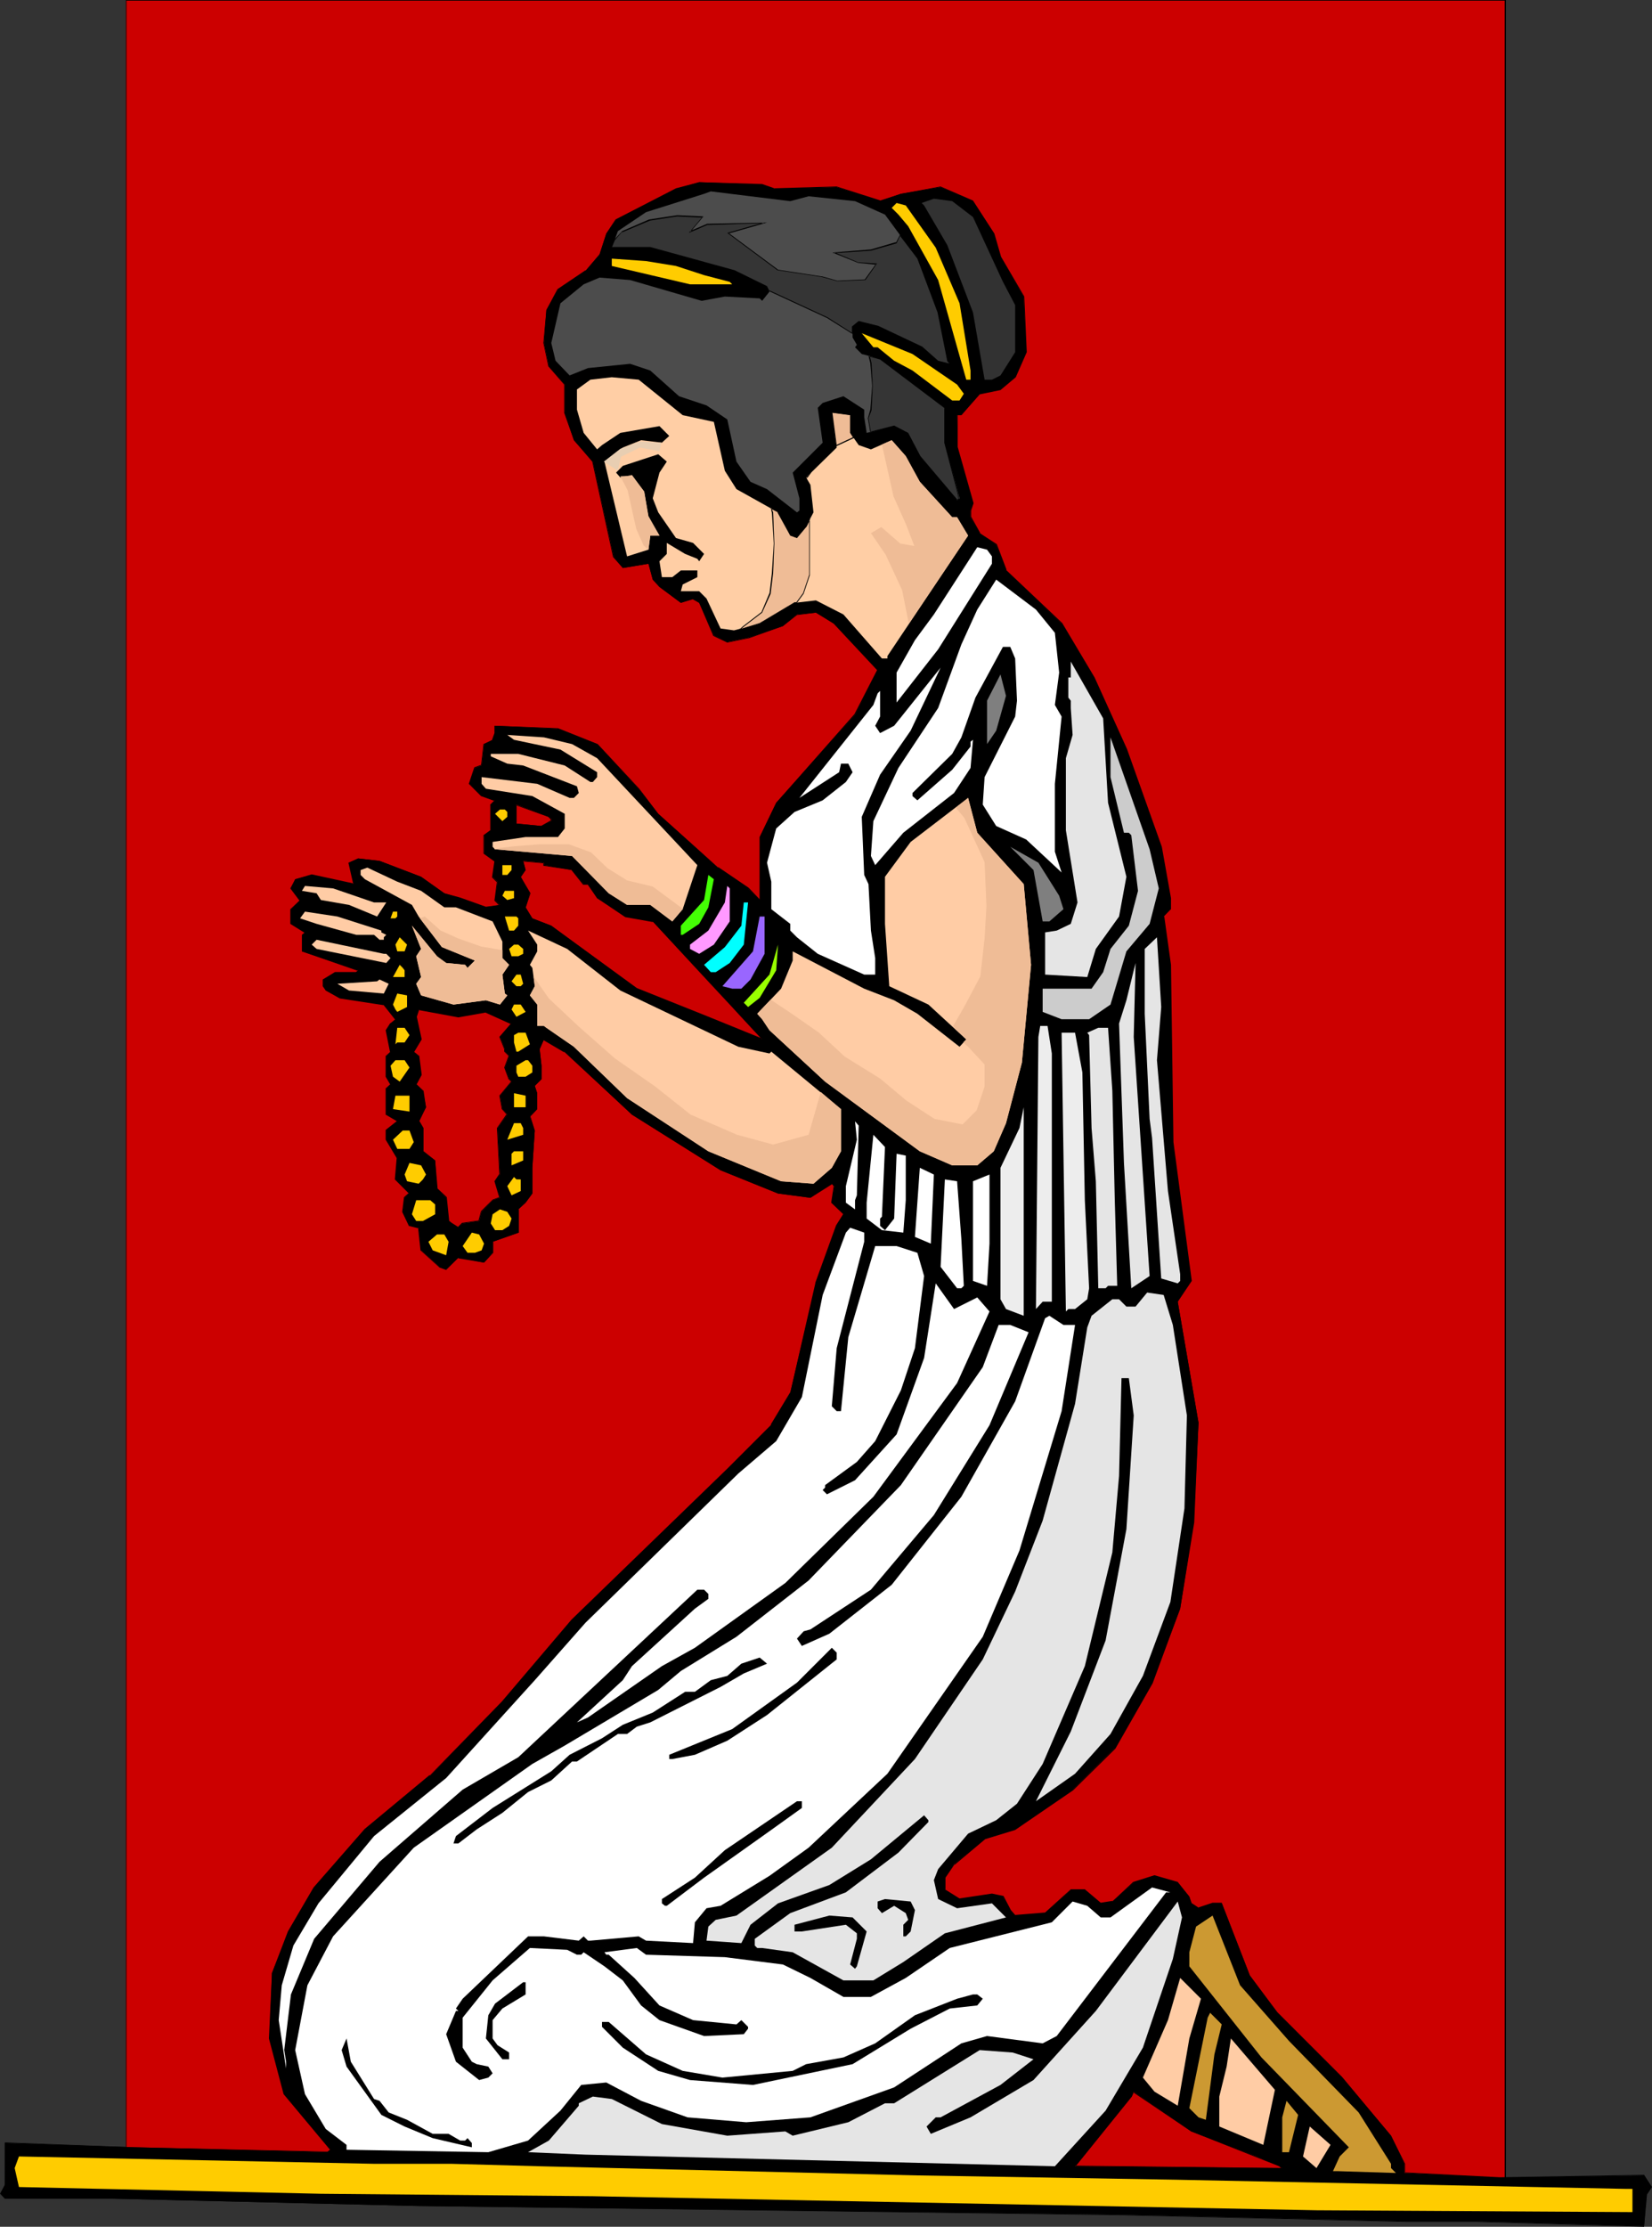 <?xml version="1.0" encoding="UTF-8" standalone="no"?>
<svg
   version="1.0"
   width="115.558mm"
   height="155.711mm"
   id="svg105"
   sodipodi:docname="Worshipper 07.wmf"
   xmlns:inkscape="http://www.inkscape.org/namespaces/inkscape"
   xmlns:sodipodi="http://sodipodi.sourceforge.net/DTD/sodipodi-0.dtd"
   xmlns="http://www.w3.org/2000/svg"
   xmlns:svg="http://www.w3.org/2000/svg">
  <rect width="100%" height="100%" fill="#333333" stroke="none"/>
  <sodipodi:namedview
     id="namedview105"
     pagecolor="#ffffff"
     bordercolor="#000000"
     borderopacity="0.25"
     inkscape:showpageshadow="2"
     inkscape:pageopacity="0.0"
     inkscape:pagecheckerboard="0"
     inkscape:deskcolor="#d1d1d1"
     inkscape:document-units="mm" />
  <defs
     id="defs1">
    <pattern
       id="WMFhbasepattern"
       patternUnits="userSpaceOnUse"
       width="6"
       height="6"
       x="0"
       y="0" />
  </defs>
  <path
     style="fill:#cc0000;fill-opacity:1;fill-rule:evenodd;stroke:none"
     d="M 33.286,0.162 H 397.976 V 578.658 H 33.286 Z"
     id="path1" />
  <path
     style="fill:#000000;fill-opacity:1;fill-rule:evenodd;stroke:none"
     d="M 33.447,0.162 H 33.286 397.976 397.814 V 578.658 l 0.162,-0.162 H 33.286 l 0.162,0.162 V 0.162 L 33.286,0 V 578.819 H 398.138 V 0 H 33.286 Z"
     id="path2" />
  <path
     style="fill:#000000;fill-opacity:1;fill-rule:evenodd;stroke:none"
     d="m 145.747,216.371 -0.646,-0.485 -8.564,-3.232 v 5.009 l 6.625,0.646 2.585,-1.293 z m 58.816,-166.439 16.643,-0.485 11.472,3.717 5.494,-1.939 10.503,-1.778 8.564,3.717 5.494,8.564 1.777,6.14 6.14,10.503 0.646,14.705 -2.908,6.625 -3.878,3.232 -5.494,1.131 -4.847,5.656 h -1.131 v 8.564 l 4.201,14.705 -0.646,1.939 v 1.778 l 2.424,4.201 4.363,3.07 2.585,6.787 14.704,14.058 8.564,14.22 8.564,19.068 9.21,25.693 2.424,13.574 v 2.909 l -1.777,1.939 1.777,12.766 0.646,46.861 4.847,36.681 -3.555,5.494 5.494,31.995 -1.293,26.339 -3.555,22.784 -7.433,19.553 -9.856,17.29 -11.149,10.988 -15.189,10.503 -8.079,2.424 -8.079,6.787 -2.424,3.555 v 3.232 l 3.878,2.424 8.564,-1.293 2.908,0.646 1.939,3.555 1.293,1.454 7.918,-0.646 6.786,-6.14 h 3.716 l 4.201,3.555 3.07,-0.485 5.655,-5.009 5.494,-1.778 6.14,1.778 3.07,3.717 0.485,1.778 1.939,1.293 3.716,-1.293 h 2.424 l 7.433,19.068 7.271,9.857 17.128,17.129 12.927,15.351 3.555,7.433 v 2.424 l 25.207,1.293 38.133,-0.646 1.939,3.07 -1.293,1.778 -0.646,8.564 -44.273,-1.293 h -18.42 l -76.105,-1.778 -185.173,-2.262 -80.952,-1.939 H 1.293 l -1.131,-1.293 1.131,-2.262 v -11.15 l 34.417,1.131 50.898,1.293 0.808,-0.646 -12.28,-14.705 -3.878,-14.705 0.646,-17.29 4.363,-10.988 6.786,-11.635 13.411,-15.351 17.289,-14.22 19.067,-19.553 18.42,-21.653 41.042,-39.751 11.634,-11.635 5.009,-8.564 6.786,-28.925 5.494,-15.19 1.777,-3.07 -3.07,-3.07 0.646,-4.363 -0.646,-0.646 -5.655,3.717 -8.564,-1.131 -15.189,-6.14 -23.429,-14.705 -17.774,-16.644 -5.494,-3.232 -1.131,2.585 0.485,4.363 v 3.555 l -1.777,1.778 0.646,1.939 v 4.201 l -1.939,1.939 1.293,3.717 -0.646,9.857 v 6.787 l -1.777,2.424 -1.939,1.778 v 6.14 l -6.786,2.424 v 2.909 l -2.262,2.585 -6.786,-1.293 -3.232,3.07 -1.777,-0.646 -4.847,-4.363 -0.646,-5.979 -2.424,-0.485 -1.777,-3.717 0.485,-3.717 1.293,-1.131 -3.716,-3.717 0.485,-5.656 -2.908,-4.848 v -2.424 l 2.908,-2.424 -2.908,-1.778 v -6.948 l 1.131,-1.131 -1.131,-1.939 v -5.494 l 1.131,-1.131 -1.131,-5.656 1.131,-1.778 1.293,-1.131 -3.07,-3.878 -11.634,-1.778 -3.716,-1.939 -0.646,-1.131 v -1.778 l 3.07,-1.939 h 5.655 l 0.485,-0.485 -14.866,-5.009 v -4.363 l 0.808,-0.646 -3.716,-2.262 v -3.878 l 2.424,-2.424 -2.424,-3.07 1.131,-2.424 4.363,-1.131 11.149,2.424 -1.293,-5.656 2.424,-1.131 5.655,0.646 10.988,4.201 6.14,4.363 4.201,1.293 6.786,2.424 3.716,-0.646 -1.293,-1.293 0.646,-4.848 -1.293,-1.293 0.646,-4.201 -2.908,-1.939 v -4.848 l 1.777,-1.293 v -6.787 l 1.131,-1.131 -3.555,-1.131 -3.232,-3.232 1.454,-4.201 1.777,-0.646 0.646,-5.656 2.262,-1.131 0.646,-1.778 v -1.939 l 16.643,0.808 10.341,4.04 10.988,11.796 5.171,6.625 15.835,14.22 7.918,5.494 3.07,3.07 v -16.644 l 4.363,-9.049 20.844,-23.269 5.979,-11.796 -11.472,-12.281 -4.847,-2.909 -5.009,0.485 -3.716,3.07 -9.21,3.07 -5.494,1.131 -3.555,-1.778 -3.878,-8.564 -1.616,-1.131 -3.232,1.131 -5.655,-4.201 -1.777,-1.939 -1.131,-4.201 -6.786,1.131 -2.424,-3.07 -5.494,-25.047 -5.009,-5.656 -2.424,-7.272 v -7.433 l -4.201,-4.848 -1.293,-6.14 0.646,-8.726 3.07,-5.494 7.271,-4.848 3.716,-4.363 1.777,-5.494 2.585,-3.717 15.835,-8.08 6.14,-1.778 16.643,0.646 z m 127.65,520 -17.289,-6.625 -15.189,-10.503 -0.646,1.293 -14.866,18.421 54.776,0.485 -0.646,-0.485 z M 128.458,267.433 l -7.271,1.293 -10.503,-1.939 -0.646,1.939 1.293,5.979 -1.939,3.232 1.293,1.131 0.646,5.009 -1.293,2.424 1.777,1.778 0.808,4.363 -1.939,3.717 1.131,1.778 v 6.14 l 3.232,2.424 0.485,7.433 2.424,2.424 0.646,6.14 0.808,0.646 1.777,1.131 1.131,-1.131 4.363,-0.646 0.646,-2.424 2.908,-3.07 1.939,-0.646 -1.293,-4.363 1.293,-1.778 -0.646,-12.281 2.585,-3.555 -1.293,-1.454 -0.646,-3.555 3.07,-3.717 -0.646,-0.646 -1.131,-3.07 1.131,-3.07 -1.131,-1.131 v -0.646 l -1.293,-3.232 3.07,-3.555 z m 15.35,-38.782 v -0.646 l -5.494,-0.485 0.646,2.424 -1.293,1.778 2.424,4.363 -1.131,3.717 1.777,2.909 5.009,1.939 22.621,16.644 18.42,7.433 14.704,5.979 -8.564,-9.211 -20.359,-21.976 -7.11,-1.293 -7.594,-4.848 -2.424,-3.717 h -1.131 l -3.07,-3.717 z"
     id="path3" />
  <path
     style="fill:#000000;fill-opacity:1;fill-rule:evenodd;stroke:none"
     d="m 145.747,216.371 -0.646,-0.646 -8.725,-3.07 v 5.171 l 6.786,0.646 2.585,-1.454 v -0.646 h -0.162 v 0.646 -0.162 l -2.585,1.454 h 0.162 l -6.625,-0.646 v 0 -5.009 l -0.162,0.162 8.564,3.07 v 0 l 0.646,0.646 v -0.162 z"
     id="path4" />
  <path
     style="fill:#000000;fill-opacity:1;fill-rule:evenodd;stroke:none"
     d="m 204.563,50.093 16.643,-0.646 v 0 l 11.472,3.878 5.655,-1.939 h -0.162 l 10.503,-1.939 v 0 l 8.564,3.878 h -0.162 l 5.494,8.564 1.777,5.979 6.302,10.503 v 0 l 0.485,14.705 v 0 l -2.908,6.625 0.162,-0.162 -3.878,3.232 v 0 l -5.494,1.131 -5.009,5.656 h 0.162 -1.131 l -0.162,8.726 4.201,14.705 v -0.162 l -0.485,2.101 v 1.778 l 2.424,4.363 4.363,2.909 v 0 l 2.424,6.787 14.866,14.058 h -0.162 l 8.564,14.382 8.564,18.906 9.21,25.855 v -0.162 l 2.424,13.574 v 2.909 h 0.162 l -1.939,1.939 1.777,12.766 0.646,46.861 4.847,36.681 v -0.162 l -3.555,5.656 5.494,31.995 -1.293,26.339 -3.555,22.784 v -0.162 l -7.433,19.714 -9.856,17.29 h 0.162 l -11.149,10.988 v -0.162 l -15.189,10.503 -8.079,2.424 -8.079,6.948 -2.585,3.393 v 3.393 l 4.04,2.585 8.564,-1.293 2.908,0.646 v -0.162 l 1.777,3.717 1.454,1.454 7.918,-0.646 6.786,-6.302 v 0.162 h 3.716 v 0 l 4.201,3.555 3.07,-0.485 5.655,-5.171 v 0.162 l 5.494,-1.778 h -0.162 l 6.14,1.778 v -0.162 l 3.07,3.717 0.485,1.778 2.101,1.454 3.716,-1.293 v 0 h 2.424 l -0.162,-0.162 7.433,19.068 7.271,9.857 v 0 l 17.128,17.129 v 0 l 12.927,15.513 3.716,7.272 v 0 2.424 l 25.207,1.454 38.133,-0.808 h -0.162 l 1.939,3.232 v -0.162 l -1.293,1.778 -0.646,8.564 h 0.162 l -44.273,-1.293 h -18.42 l -76.105,-1.778 -185.173,-2.424 -80.952,-1.939 H 1.293 1.454 l -1.293,-1.131 v 0.162 L 1.454,577.527 V 566.377 H 1.293 l 34.417,1.293 51.06,1.131 0.808,-0.646 -12.28,-14.866 -3.878,-14.705 v 0.162 l 0.646,-17.29 v 0 l 4.363,-10.988 6.786,-11.635 13.411,-15.351 -0.162,0.162 17.289,-14.22 v -0.162 l 19.067,-19.391 v 0 l 18.42,-21.653 v 0 l 41.203,-39.913 11.634,-11.635 5.009,-8.564 6.786,-28.925 v 0 l 5.494,-15.19 1.777,-3.07 -3.232,-3.232 0.162,0.162 0.485,-4.525 -0.646,-0.646 -5.655,3.717 v 0 l -8.564,-1.131 h 0.162 l -15.189,-6.14 -23.429,-14.705 v 0 l -17.936,-16.644 -5.655,-3.232 -1.131,2.747 0.485,4.363 v 3.555 0 l -1.777,1.778 0.646,1.939 v 0 4.201 0 l -1.777,1.939 1.131,3.717 v 0 l -0.646,9.857 v 6.787 -0.162 l -1.777,2.424 v 0 l -1.939,1.778 v 6.302 -0.162 l -6.786,2.424 v 3.07 h 0.162 l -2.424,2.424 h 0.162 l -6.948,-1.293 -3.07,3.232 v -0.162 l -1.777,-0.646 v 0.162 l -4.847,-4.363 h 0.162 l -0.808,-6.14 -2.424,-0.485 h 0.162 l -1.939,-3.717 v 0.162 l 0.646,-3.717 h -0.162 l 1.454,-1.131 -3.878,-3.878 0.162,0.162 0.485,-5.656 -2.908,-5.009 v 0.162 -2.424 l -0.162,0.162 3.07,-2.585 -3.07,-1.939 0.162,0.162 v -6.948 h -0.162 l 1.293,-1.131 -1.131,-1.939 v 0 -5.494 h -0.162 l 1.293,-1.131 -1.131,-5.656 v 0 l 1.131,-1.778 h -0.162 l 1.454,-1.131 -3.232,-4.04 -11.634,-1.778 v 0 l -3.716,-1.939 0.162,0.162 -0.646,-1.131 v 0 -1.778 l -0.162,0.162 3.07,-1.939 v 0 h 5.655 l 0.646,-0.646 -14.866,-5.171 v 0.162 -4.363 0.162 l 0.808,-0.808 -3.878,-2.424 0.162,0.162 v -3.878 h -0.162 l 2.585,-2.424 -2.424,-3.07 v 0 l 1.131,-2.262 v 0 l 4.201,-1.131 v 0 l 11.311,2.424 -1.293,-5.817 -0.162,0.162 2.424,-1.131 v 0 l 5.655,0.646 h -0.162 l 10.988,4.201 6.14,4.363 4.363,1.293 6.786,2.424 3.878,-0.646 -1.454,-1.454 h 0.162 l 0.485,-4.848 -1.293,-1.293 h 0.162 l 0.646,-4.201 -3.07,-2.101 v 0.162 h -0.162 l 2.908,2.101 v -0.162 l -0.646,4.363 1.293,1.293 v -0.162 l -0.646,5.009 1.293,1.293 0.162,-0.162 -3.716,0.485 v 0 l -6.786,-2.424 -4.201,-1.131 -6.14,-4.363 -10.988,-4.201 -5.655,-0.646 -2.585,1.131 1.293,5.656 0.162,-0.162 -11.149,-2.424 -4.363,1.293 -1.293,2.424 2.424,3.232 0.162,-0.162 -2.585,2.424 v 3.878 l 3.878,2.424 v -0.162 l -0.808,0.646 v 4.363 l 14.866,5.171 v -0.162 l -0.646,0.485 h 0.162 -5.655 l -3.232,1.939 v 1.778 l 0.808,1.131 3.716,2.101 11.634,1.778 -0.162,-0.162 3.07,3.878 h 0.162 l -1.454,1.131 -1.131,1.778 1.131,5.656 h 0.162 l -1.293,1.131 v 5.494 l 1.131,1.939 h 0.162 l -1.293,1.131 v 6.948 l 3.07,1.778 v -0.162 l -3.07,2.424 v 2.585 l 2.908,4.848 v 0 l -0.485,5.656 3.716,3.717 v -0.162 l -1.293,1.131 -0.485,3.878 1.777,3.717 2.585,0.646 -0.162,-0.162 0.646,5.979 5.009,4.525 1.777,0.646 3.232,-3.232 v 0.162 l 6.786,1.131 2.424,-2.585 v -2.909 h -0.162 l 6.948,-2.424 v -6.14 h -0.162 l 1.939,-1.778 1.777,-2.424 v -6.787 l 0.646,-9.857 -1.131,-3.717 v 0 l 1.777,-1.939 v -4.201 l -0.646,-1.939 v 0 l 1.777,-1.778 v -3.555 l -0.485,-4.363 v 0 l 1.131,-2.585 -0.162,0.162 5.494,3.232 v -0.162 l 17.936,16.644 23.429,14.705 15.189,6.14 8.564,1.131 5.655,-3.555 v -0.162 l 0.485,0.646 v 0 l -0.646,4.363 3.232,3.07 v -0.162 l -1.939,3.07 -5.494,15.19 v 0.162 l -6.625,28.925 v -0.162 l -5.171,8.564 h 0.162 l -11.634,11.635 -41.203,39.913 v 0 l -18.42,21.653 v 0 l -19.067,19.553 v -0.162 l -17.128,14.22 -0.162,0.162 -13.411,15.351 -6.786,11.635 -4.201,10.988 -0.808,17.29 3.878,14.705 12.28,14.705 0.162,-0.162 -0.808,0.646 v 0 L 35.71,567.508 1.293,566.215 v 11.311 -0.162 L 0,579.789 1.293,581.082 H 29.731 l 80.952,1.939 185.173,2.424 76.105,1.778 h 18.42 l 44.273,1.293 0.808,-8.726 v 0.162 l 1.293,-1.939 -2.101,-3.232 -38.133,0.646 -25.207,-1.293 0.162,0.162 v -2.424 l -3.716,-7.433 -12.927,-15.513 v 0 l -17.128,-17.129 v 0 l -7.271,-9.695 -7.433,-19.229 h -2.424 l -3.878,1.293 h 0.162 l -1.939,-1.293 0.162,0.162 -0.646,-1.778 -3.07,-3.878 -6.14,-1.778 -5.655,1.778 -5.494,5.171 v -0.162 l -3.07,0.485 v 0 l -4.201,-3.555 h -3.716 l -6.786,6.14 v 0 l -7.918,0.646 v 0 l -1.131,-1.293 v 0 l -1.939,-3.717 -3.07,-0.646 -8.564,1.293 v 0 l -3.878,-2.424 0.162,0.162 v -3.232 0 l 2.424,-3.555 v 0.162 l 8.079,-6.787 7.918,-2.424 15.35,-10.503 11.149,-10.988 9.856,-17.29 7.271,-19.714 3.716,-22.784 1.131,-26.339 -5.494,-31.995 v 0 l 3.716,-5.494 -4.847,-36.681 -0.646,-46.861 -1.777,-12.766 h -0.162 l 1.939,-1.939 v -2.909 l -2.424,-13.574 v 0 l -9.21,-25.855 -8.564,-18.906 -8.564,-14.382 -14.866,-14.058 h 0.162 l -2.585,-6.787 -4.524,-2.909 h 0.162 l -2.424,-4.363 v 0.162 -1.778 0 l 0.646,-1.939 -4.201,-14.866 v 0.162 -8.564 h -0.162 1.131 l 5.009,-5.656 -0.162,0.162 5.494,-1.131 4.04,-3.393 2.908,-6.625 -0.646,-14.705 -6.14,-10.503 -1.777,-6.14 -5.655,-8.726 -8.564,-3.717 -10.503,1.939 v 0 l -5.494,1.778 h 0.162 l -11.634,-3.717 -16.643,0.485 h 0.162 z"
     id="path5" />
  <path
     style="fill:#000000;fill-opacity:1;fill-rule:evenodd;stroke:none"
     d="m 127.973,225.581 v -4.848 0.162 l 1.777,-1.293 v -6.948 0.162 l 1.293,-1.293 -3.716,-1.293 v 0 l -3.232,-3.07 0.162,0.162 1.293,-4.363 v 0 l 1.777,-0.646 0.646,-5.656 v 0.162 l 2.262,-1.131 0.808,-1.939 v -1.939 l -0.162,0.162 16.643,0.646 h -0.162 l 10.503,4.201 v 0 l 10.988,11.635 v 0 l 5.009,6.787 15.997,14.058 v 0.162 l 7.918,5.494 v -0.162 l 3.232,3.393 v -16.967 0.162 l 4.363,-9.049 v 0 l 20.682,-23.431 6.14,-11.796 -11.634,-12.443 -4.847,-2.909 -5.009,0.646 -3.716,2.909 -9.21,3.232 v 0 l -5.494,1.131 h 0.162 l -3.716,-1.778 v 0 l -3.716,-8.726 -1.777,-1.131 -3.232,1.131 h 0.162 l -5.655,-4.201 v 0 l -1.777,-1.939 v 0 l -1.131,-4.201 -6.948,1.131 h 0.162 l -2.585,-2.909 v 0 l -5.494,-25.208 -4.847,-5.494 -2.585,-7.433 v 0.162 -7.433 l -4.201,-5.009 v 0.162 l -1.293,-6.14 0.808,-8.726 v 0.162 l 2.908,-5.656 v 0.162 l 7.433,-4.848 3.716,-4.363 1.777,-5.494 2.424,-3.878 v 0.162 l 15.997,-8.08 6.14,-1.778 h -0.162 l 16.643,0.646 v 0 l 3.07,1.131 0.162,-0.323 -3.232,-1.131 -16.643,-0.485 -6.14,1.616 -15.997,8.241 -2.424,3.717 -1.777,5.494 -3.716,4.363 v -0.162 l -7.433,5.009 -2.908,5.494 -0.808,8.726 1.293,6.14 4.201,4.848 v 0 7.433 l 2.585,7.272 4.847,5.656 v 0 l 5.494,25.208 2.585,2.909 6.786,-1.131 v 0 l 1.131,4.201 1.777,1.939 v 0 l 5.655,4.201 3.232,-0.97 h -0.162 l 1.777,0.97 v 0 l 3.716,8.726 3.716,1.778 5.494,-1.131 h 0.162 l 9.049,-3.232 3.716,-2.909 v 0 l 5.009,-0.646 v 0 l 4.686,2.909 v 0 l 11.634,12.443 -0.162,-0.162 -5.979,11.635 v 0 l -20.682,23.431 -4.363,9.049 v 16.644 h 0.162 l -3.07,-3.232 -8.079,-5.494 v 0.162 l -15.835,-14.22 v 0 l -5.009,-6.625 v 0 l -10.988,-11.796 -10.503,-4.201 -16.805,-0.646 v 1.939 0 l -0.646,1.778 h 0.162 l -2.424,1.131 -0.646,5.656 v -0.162 l -1.777,0.646 -1.454,4.363 3.232,3.232 3.555,1.293 v -0.162 l -1.131,1.131 v 6.787 0 l -1.777,1.293 v 4.848 z"
     id="path6" />
  <path
     style="fill:#000000;fill-opacity:1;fill-rule:evenodd;stroke:none"
     d="m 332.212,569.932 -17.289,-6.787 -15.189,-10.342 -0.808,1.131 -15.027,18.583 55.261,0.646 -0.808,-0.808 -6.14,-2.424 -0.162,0.162 6.14,2.424 v 0 l 0.646,0.646 0.162,-0.162 -54.776,-0.646 0.162,0.162 14.866,-18.421 0.485,-1.131 h -0.162 l 15.35,10.342 17.128,6.787 z"
     id="path7" />
  <path
     style="fill:#000000;fill-opacity:1;fill-rule:evenodd;stroke:none"
     d="m 128.458,267.272 -7.271,1.293 -10.503,-1.939 -0.808,2.101 1.293,5.979 v -0.162 l -1.939,3.393 1.454,1.131 h -0.162 l 0.646,5.009 v -0.162 l -1.293,2.585 1.939,1.778 h -0.162 l 0.808,4.363 v -0.162 l -1.939,3.878 1.131,1.778 v 0 6.14 l 3.232,2.585 v -0.162 l 0.485,7.433 2.585,2.424 h -0.162 l 0.646,6.14 0.808,0.646 1.939,1.293 1.131,-1.293 v 0 l 4.363,-0.646 0.646,-2.424 v 0 l 2.908,-3.07 v 0 l 1.939,-0.646 -1.131,-4.363 v 0 l 1.131,-1.778 -0.646,-12.281 v 0 l 2.585,-3.555 -1.293,-1.454 v 0 l -0.646,-3.555 v 0 l 3.07,-3.717 -0.646,-0.646 v 0 l -1.131,-3.232 v 0.162 l 1.131,-3.07 -1.131,-1.131 v 0 -0.646 l -1.293,-3.232 v 0.162 l 3.232,-3.717 -6.948,-3.232 -0.162,0.323 6.786,3.07 v -0.162 l -3.07,3.555 1.293,3.232 v 0 0.646 l 1.131,1.131 v 0 l -1.131,3.07 1.131,3.07 0.646,0.646 v 0 l -3.07,3.717 0.646,3.555 1.293,1.454 v -0.162 l -2.585,3.717 0.646,12.281 v -0.162 l -1.293,1.939 1.293,4.363 v -0.162 l -1.777,0.646 -3.07,3.07 -0.646,2.424 h 0.162 l -4.524,0.646 -1.131,1.131 h 0.162 l -1.777,-1.131 -0.808,-0.646 0.162,0.162 -0.646,-6.302 -2.585,-2.424 0.162,0.162 -0.646,-7.433 -3.232,-2.585 0.162,0.162 v -6.14 l -1.131,-1.939 v 0.162 l 1.777,-3.717 -0.646,-4.363 -1.939,-1.778 h 0.162 l 1.293,-2.424 -0.646,-5.009 -1.454,-1.131 h 0.162 l 1.939,-3.232 -1.293,-5.979 v 0 l 0.646,-1.939 -0.162,0.162 10.503,1.939 7.271,-1.293 h -0.162 z"
     id="path8" />
  <path
     style="fill:#000000;fill-opacity:1;fill-rule:evenodd;stroke:none"
     d="m 143.808,228.651 v 0 -0.646 l -5.655,-0.485 0.646,2.424 v -0.162 l -1.293,1.939 2.585,4.525 v -0.162 l -1.293,3.717 1.777,3.07 5.009,1.939 22.621,16.644 18.582,7.433 15.189,6.14 -9.049,-9.534 -20.198,-22.138 -7.271,-1.293 v 0 l -7.433,-4.848 v 0 l -2.585,-3.717 h -1.131 v 0.162 l -3.07,-3.878 -7.433,-1.131 -0.162,0.162 7.594,1.131 H 151.079 l 3.07,3.878 h 1.293 l -0.162,-0.162 2.585,3.717 7.433,5.009 7.271,1.293 v -0.162 l 20.359,21.976 8.564,9.211 0.162,-0.162 -14.704,-5.979 -18.582,-7.433 -22.621,-16.482 -5.009,-1.939 v 0 l -1.777,-2.909 v 0.162 l 1.293,-3.878 -2.585,-4.363 v 0.162 l 1.293,-1.939 -0.646,-2.424 v 0.162 l 5.494,0.485 -0.162,-0.162 v 0.808 z"
     id="path9" />
  <path
     style="fill:#4c4c4c;fill-opacity:1;fill-rule:evenodd;stroke:none"
     d="m 213.773,51.871 12.28,1.293 7.918,3.555 8.564,11.635 5.494,14.22 2.424,12.766 0.646,0.808 h -0.646 l -2.424,-0.808 -4.363,-3.555 -11.634,-5.494 -5.009,-1.293 -1.616,1.293 v 2.909 l 1.131,1.939 -0.485,0.646 1.777,1.778 4.847,1.293 17.128,12.927 v 9.211 l 3.878,14.705 -0.646,0.646 -9.856,-11.796 -3.07,-6.14 -3.716,-1.778 -7.271,1.778 -0.646,-4.201 v -1.939 l -5.494,-3.555 -5.494,1.778 -1.293,1.293 1.293,9.211 -7.918,7.918 1.777,6.787 v 3.232 l -0.646,0.485 -7.918,-6.14 -4.363,-1.939 -3.716,-5.333 -2.424,-11.15 -5.494,-3.717 -7.271,-2.424 -7.594,-6.787 -5.332,-1.778 -11.149,1.131 -4.847,1.939 -3.716,-3.878 -1.131,-4.686 2.424,-10.503 6.14,-5.009 4.201,-1.778 8.079,0.646 18.905,5.494 6.14,-1.131 9.21,0.485 0.646,0.646 1.939,-2.424 -0.646,-1.293 -8.725,-4.201 -22.137,-6.14 H 161.743 l 1.616,-4.363 7.433,-5.009 15.35,-4.848 1.777,-0.646 21.006,2.585 z"
     id="path10" />
  <path
     style="fill:#323232;fill-opacity:1;fill-rule:evenodd;stroke:none"
     d="m 257.238,57.365 7.918,17.129 3.232,6.14 v 12.443 l -3.878,6.14 -2.262,1.131 h -1.939 l -3.07,-17.775 -6.786,-17.775 -6.14,-10.503 -0.646,-0.646 3.232,-1.131 4.847,0.646 z"
     id="path11" />
  <path
     style="fill:#ffcc00;fill-opacity:1;fill-rule:evenodd;stroke:none"
     d="m 247.382,65.444 6.302,14.705 2.908,17.775 v 2.424 h -1.131 l -7.433,-26.339 -7.918,-14.22 -2.585,-3.07 -1.777,-1.778 1.293,-1.293 2.424,0.646 z"
     id="path12" />
  <path
     style="fill:#ffcc00;fill-opacity:1;fill-rule:evenodd;stroke:none"
     d="m 178.709,70.292 7.433,2.424 6.786,1.778 0.646,0.646 H 182.426 L 161.743,70.292 v -1.939 l 9.049,0.646 z"
     id="path13" />
  <path
     style="fill:#ffcc00;fill-opacity:1;fill-rule:evenodd;stroke:none"
     d="m 253.037,101.641 1.777,2.424 -1.131,1.778 h -1.939 l -10.503,-7.918 -4.847,-2.585 -4.363,-3.555 h -1.131 l -3.07,-3.717 13.411,5.494 z"
     id="path14" />
  <path
     style="fill:#ffcea5;fill-opacity:1;fill-rule:evenodd;stroke:none"
     d="m 180.487,109.72 8.241,1.778 2.908,12.927 3.07,4.848 10.988,6.14 3.232,6.14 1.777,0.646 2.424,-3.07 1.939,-3.717 -0.808,-7.272 -1.131,-1.939 8.079,-7.918 -1.293,-9.211 4.847,0.646 v 4.686 l 2.262,3.232 3.232,1.131 5.494,-2.424 3.716,4.201 3.716,6.787 8.564,9.372 h 1.293 l 2.908,4.848 -21.329,31.833 v 0.646 h -1.454 l -10.18,-11.635 -7.271,-3.717 -5.655,0.646 -9.21,5.494 -6.786,1.778 -3.555,-0.485 -3.716,-7.918 -1.939,-1.939 h -4.847 l 0.485,-1.778 3.878,-1.939 v -1.778 h -4.363 l -2.262,1.778 h -2.747 l -0.646,-4.201 1.939,-1.939 v -2.909 l 4.847,2.909 3.232,1.293 0.485,0.646 1.293,-1.939 -2.908,-2.909 -4.524,-1.293 -4.686,-6.787 -1.454,-3.717 1.777,-6.787 1.939,-2.909 -2.262,-1.939 -9.372,3.07 -1.777,1.778 1.131,1.293 3.07,-0.646 3.232,4.363 1.131,6.787 2.908,4.848 h -2.424 l -0.485,3.717 -5.655,1.778 -5.979,-25.047 4.847,-3.717 4.847,-1.939 5.494,0.646 1.939,-1.778 -2.585,-2.585 -10.341,1.778 -4.847,3.232 -1.293,1.131 -3.555,-4.363 -1.777,-6.14 v -5.333 l 3.555,-2.585 5.655,-0.646 7.11,0.646 z"
     id="path15" />
  <path
     style="fill:#ffffff;fill-opacity:1;fill-rule:evenodd;stroke:none"
     d="m 262.247,147.048 v 1.939 l -14.219,22.623 -10.988,14.058 v -7.918 l 4.847,-8.564 5.009,-6.787 11.472,-17.775 2.585,0.646 z"
     id="path16" />
  <path
     style="fill:#ffffff;fill-opacity:1;fill-rule:evenodd;stroke:none"
     d="m 278.89,167.247 1.131,10.503 -1.131,8.564 1.777,3.07 -1.777,17.775 v 17.937 l 1.777,5.494 -9.372,-8.726 -7.918,-3.555 -3.555,-5.656 0.485,-7.272 8.079,-15.998 0.485,-4.201 -0.485,-11.15 -1.293,-3.07 h -1.939 l -7.271,13.412 -3.716,10.503 -2.424,4.363 -10.503,10.342 v 0.808 l 1.293,1.131 9.21,-8.08 4.847,-6.14 v -1.293 l 0.646,-0.485 -0.646,7.433 -4.363,6.625 -13.411,10.503 -7.433,8.564 -1.131,-2.424 0.646,-9.211 6.625,-14.058 10.503,-15.836 6.14,-16.805 4.201,-9.211 5.009,-7.918 10.503,7.918 z"
     id="path17" />
  <path
     style="fill:#e5e5e5;fill-opacity:1;fill-rule:evenodd;stroke:none"
     d="m 292.948,212.169 4.847,19.553 -1.939,10.503 -6.14,8.564 -2.262,7.433 -11.149,-0.646 v -11.15 l 3.07,-0.485 3.716,-1.778 1.777,-5.656 -3.07,-19.068 v -19.068 l 1.777,-6.14 -0.485,-7.11 v -1.939 l -0.646,-0.808 v -5.333 h 0.646 v -4.201 l 8.564,15.028 z"
     id="path18" />
  <path
     style="fill:#ffffff;fill-opacity:1;fill-rule:evenodd;stroke:none"
     d="m 232.678,204.736 -4.847,11.15 0.646,15.351 1.131,2.424 0.646,12.281 1.131,7.272 v 4.363 h -2.908 l -12.28,-5.494 -5.494,-4.363 -1.777,-1.778 v -1.778 l -5.009,-3.878 v -7.272 l -1.131,-5.009 2.424,-9.049 4.847,-4.363 7.433,-3.07 6.14,-4.848 1.777,-2.585 -1.131,-2.262 h -1.939 l -0.485,2.262 -10.503,6.787 19.551,-24.562 1.131,-3.07 0.646,-0.646 v 6.787 l -1.293,2.424 1.293,1.939 3.716,-1.939 12.28,-15.351 -7.918,16.644 z"
     id="path19" />
  <path
     style="fill:#7f7f7f;fill-opacity:1;fill-rule:evenodd;stroke:none"
     d="m 263.378,193.101 -2.424,3.555 v -11.473 l 3.555,-6.948 1.454,5.656 z"
     id="path20" />
  <path
     style="fill:#ffcca5;fill-opacity:1;fill-rule:evenodd;stroke:none"
     d="m 151.241,196.656 6.625,3.717 26.499,28.278 -3.878,11.635 -2.747,3.232 -5.817,-4.363 h -6.14 l -4.847,-3.07 -9.695,-9.857 -20.359,-1.778 -0.646,-0.646 v -1.293 l 8.725,-1.293 h 8.564 l 1.777,-2.262 v -3.878 l -8.564,-4.686 -12.28,-1.939 -1.131,-1.293 v -1.778 l 14.704,1.778 8.564,3.717 h 1.131 l 1.293,-1.293 -0.485,-1.778 -14.219,-5.494 -4.201,-0.485 -4.363,-1.939 v -0.646 h 7.271 l 12.28,3.07 6.786,4.363 h 0.646 l 1.131,-1.293 v -1.293 l -9.695,-5.979 -12.28,-2.585 -1.777,-1.293 9.695,0.646 z"
     id="path21" />
  <path
     style="fill:#cccccc;fill-opacity:1;fill-rule:evenodd;stroke:none"
     d="m 306.359,234.792 -2.424,9.372 -6.14,7.272 -4.201,14.058 -5.655,3.878 h -7.271 l -5.009,-1.939 v -6.14 h 12.927 l 3.07,-4.363 1.939,-6.14 4.847,-6.14 2.424,-9.211 -1.777,-14.705 -0.646,-0.646 h -1.293 l -3.555,-14.705 v -10.503 l 10.341,29.571 z"
     id="path22" />
  <path
     style="fill:#ffcca5;fill-opacity:1;fill-rule:evenodd;stroke:none"
     d="m 270.65,233.661 1.939,21.33 -2.424,25.855 -4.201,15.998 -3.232,7.433 -4.363,3.717 h -6.625 l -8.564,-3.717 -25.045,-18.421 -14.704,-13.574 -1.939,-2.909 -1.293,-1.454 6.302,-6.625 3.07,-7.433 v -2.424 l 18.905,9.857 7.918,3.07 6.14,3.555 9.695,7.595 1.454,1.131 1.777,-1.939 -10.018,-9.211 -10.341,-4.848 -1.131,-16.482 v -12.443 l 6.786,-9.211 15.189,-11.635 2.424,9.211 z"
     id="path23" />
  <path
     style="fill:#ffcc00;fill-opacity:1;fill-rule:evenodd;stroke:none"
     d="m 134.113,214.593 v 1.293 l -1.293,1.131 -1.939,-1.939 1.293,-1.131 h 1.293 z"
     id="path24" />
  <path
     style="fill:#7f7f7f;fill-opacity:1;fill-rule:evenodd;stroke:none"
     d="m 280.021,236.731 1.131,3.555 -3.716,3.232 h -1.777 l -2.424,-13.574 -6.14,-6.14 7.433,4.201 z"
     id="path25" />
  <path
     style="fill:#ffcc00;fill-opacity:1;fill-rule:evenodd;stroke:none"
     d="m 135.244,229.944 -1.131,1.293 h -1.293 v -2.585 h 2.424 z"
     id="path26" />
  <path
     style="fill:#ffcca5;fill-opacity:1;fill-rule:evenodd;stroke:none"
     d="m 111.33,235.438 6.14,4.363 h 3.07 l 9.695,3.717 2.585,5.333 v 4.363 l 1.777,1.778 -1.777,2.585 0.646,5.009 0.646,0.485 -1.939,2.424 -3.716,-1.131 -8.564,1.131 -8.564,-2.424 -1.293,-3.07 1.293,-1.778 -1.293,-5.494 1.293,-1.939 -2.424,-6.14 6.625,8.08 2.424,1.778 5.009,0.485 0.646,0.808 1.939,-1.939 -8.725,-3.555 -6.14,-8.08 -1.777,-3.07 -12.442,-6.787 -1.131,-1.131 v -1.293 l 1.777,-0.646 7.918,3.717 z"
     id="path27" />
  <path
     style="fill:#44ff05;fill-opacity:1;fill-rule:evenodd;stroke:none"
     d="m 187.273,239.801 -2.424,4.363 -4.363,2.909 h -0.485 v -2.424 l 6.14,-6.787 1.131,-6.625 1.454,1.131 z"
     id="path28" />
  <path
     style="fill:#ffcca5;fill-opacity:1;fill-rule:evenodd;stroke:none"
     d="m 98.888,238.508 h 3.232 l -2.424,3.717 -7.433,-3.07 -7.433,-1.293 -1.131,-1.778 -3.878,-0.646 0.808,-1.293 7.433,0.646 z"
     id="path29" />
  <path
     style="fill:#ff99ff;fill-opacity:1;fill-rule:evenodd;stroke:none"
     d="m 192.929,243.518 -4.201,6.14 -3.878,2.424 -2.424,-1.293 v -1.131 l 4.847,-3.717 4.363,-7.433 0.646,-4.363 0.646,0.646 z"
     id="path30" />
  <path
     style="fill:#ffcc00;fill-opacity:1;fill-rule:evenodd;stroke:none"
     d="m 135.89,237.377 -1.777,0.485 -1.293,-1.131 0.646,-1.293 h 2.424 z"
     id="path31" />
  <path
     style="fill:#00ffff;fill-opacity:1;fill-rule:evenodd;stroke:none"
     d="m 196.645,249.658 -3.716,4.848 -3.716,2.424 h -1.293 l -1.777,-1.939 5.494,-4.686 4.363,-5.656 0.646,-6.14 h 1.131 z"
     id="path32" />
  <path
     style="fill:#ffcca5;fill-opacity:1;fill-rule:evenodd;stroke:none"
     d="m 100.827,245.942 v 0.485 l 1.293,0.646 -0.646,0.646 v 0.646 h -1.131 l -1.454,-1.293 h -4.686 l -10.503,-2.909 -4.363,-1.454 1.293,-1.778 8.564,1.293 z"
     id="path33" />
  <path
     style="fill:#ffcc00;fill-opacity:1;fill-rule:evenodd;stroke:none"
     d="m 105.028,242.225 -0.485,0.485 h -1.293 l 0.646,-1.778 h 1.131 z"
     id="path34" />
  <path
     style="fill:#ffcc00;fill-opacity:1;fill-rule:evenodd;stroke:none"
     d="m 137.021,242.71 v 1.939 l -1.131,1.293 h -1.293 l -1.131,-3.717 h 3.07 z"
     id="path35" />
  <path
     style="fill:#9966ff;fill-opacity:1;fill-rule:evenodd;stroke:none"
     d="m 202.139,252.082 -3.716,6.787 -2.424,2.424 h -2.424 l -2.585,-0.646 8.079,-9.211 1.777,-9.211 h 1.293 z"
     id="path36" />
  <path
     style="fill:#ffcca5;fill-opacity:1;fill-rule:evenodd;stroke:none"
     d="m 164.006,261.778 31.185,14.866 8.241,1.778 0.485,-0.485 18.42,15.19 v 11.15 l -2.424,4.363 -4.847,4.201 -8.564,-0.646 -19.228,-7.918 -21.49,-14.058 -14.058,-13.574 -7.271,-5.009 -0.646,-0.485 h -1.777 v -5.656 l -1.939,-2.424 1.293,-2.424 -0.646,-4.848 -0.646,-0.808 1.939,-3.555 v -1.778 l -2.424,-3.717 10.341,4.848 z"
     id="path37" />
  <path
     style="fill:#ffcc00;fill-opacity:1;fill-rule:evenodd;stroke:none"
     d="m 106.967,251.436 h -1.939 l -0.485,-1.778 1.131,-1.939 1.939,1.939 z"
     id="path38" />
  <path
     style="fill:#e5e5e5;fill-opacity:1;fill-rule:evenodd;stroke:none"
     d="m 305.874,280.199 2.908,34.581 3.232,21.976 v 1.778 l -0.646,0.646 -4.363,-1.293 -2.424,-37.166 -0.646,-5.009 -1.293,-27.794 v -17.129 l 3.232,-3.07 1.131,18.421 z"
     id="path39" />
  <path
     style="fill:#ffcca5;fill-opacity:1;fill-rule:evenodd;stroke:none"
     d="m 102.12,252.082 1.131,1.131 -1.131,1.293 -18.42,-3.717 -1.293,-1.131 1.293,-1.293 17.774,3.717 z"
     id="path40" />
  <path
     style="fill:#ffcc00;fill-opacity:1;fill-rule:evenodd;stroke:none"
     d="m 138.314,250.789 v 1.293 l -1.293,0.646 h -1.777 l -0.646,-1.939 1.293,-1.131 h 1.131 z"
     id="path41" />
  <path
     style="fill:#99ff00;fill-opacity:1;fill-rule:evenodd;stroke:none"
     d="m 200.846,263.717 -3.07,2.424 -1.131,-1.131 6.786,-7.433 2.262,-7.918 -0.485,6.787 z"
     id="path42" />
  <path
     style="fill:#e5e5e5;fill-opacity:1;fill-rule:evenodd;stroke:none"
     d="m 303.935,337.241 -4.847,3.232 -1.939,-33.126 -1.293,-36.843 1.939,-6.14 2.424,-9.857 -0.485,19.553 z"
     id="path43" />
  <path
     style="fill:#ffcc00;fill-opacity:1;fill-rule:evenodd;stroke:none"
     d="m 106.967,256.445 v 1.778 h -3.07 l 1.777,-3.232 0.808,0.808 z"
     id="path44" />
  <path
     style="fill:#ffcc00;fill-opacity:1;fill-rule:evenodd;stroke:none"
     d="m 138.314,260 -0.646,0.646 h -1.131 l -1.293,-1.293 1.293,-1.778 h 1.131 z"
     id="path45" />
  <path
     style="fill:#ffcca5;fill-opacity:1;fill-rule:evenodd;stroke:none"
     d="m 101.473,262.586 -9.21,-0.808 -3.07,-1.778 10.503,-0.646 0.646,-0.485 2.424,1.131 z"
     id="path46" />
  <path
     style="fill:#ffcc00;fill-opacity:1;fill-rule:evenodd;stroke:none"
     d="m 107.613,266.141 -2.585,1.293 -0.485,-0.646 -0.646,-1.293 1.131,-2.909 2.585,0.485 z"
     id="path47" />
  <path
     style="fill:#ffcc00;fill-opacity:1;fill-rule:evenodd;stroke:none"
     d="m 138.96,267.433 -2.424,1.293 -1.293,-1.939 0.646,-1.293 h 1.777 z"
     id="path48" />
  <path
     style="fill:#ededed;fill-opacity:1;fill-rule:evenodd;stroke:none"
     d="m 278.082,278.421 v 65.606 h -2.424 l -1.777,1.939 0.646,-71.908 0.485,-2.909 h 1.939 z"
     id="path49" />
  <path
     style="fill:#ffcc00;fill-opacity:1;fill-rule:evenodd;stroke:none"
     d="m 108.26,273.574 -1.293,1.939 h -1.939 l -0.485,0.485 0.485,-4.363 h 1.939 z"
     id="path50" />
  <path
     style="fill:#e5e5e5;fill-opacity:1;fill-rule:evenodd;stroke:none"
     d="m 294.079,288.279 0.646,28.925 0.646,22.623 h -2.424 l -0.646,0.646 h -1.939 l -0.646,-28.278 -1.131,-14.058 -0.646,-24.562 -0.485,-0.646 2.908,-1.293 h 2.585 z"
     id="path51" />
  <path
     style="fill:#ffcc00;fill-opacity:1;fill-rule:evenodd;stroke:none"
     d="m 140.091,275.998 -3.07,1.939 h -0.485 l -0.646,-2.424 v -1.939 l 1.131,-0.646 h 1.939 z"
     id="path52" />
  <path
     style="fill:#ededed;fill-opacity:1;fill-rule:evenodd;stroke:none"
     d="m 286.161,283.431 0.646,33.773 1.131,23.269 -0.485,2.909 -3.232,2.585 h -1.777 l -0.646,0.646 -1.131,-73.686 h 3.555 z"
     id="path53" />
  <path
     style="fill:#ffcc00;fill-opacity:1;fill-rule:evenodd;stroke:none"
     d="m 108.26,282.138 -2.585,3.717 -1.777,-1.293 -0.646,-2.909 1.293,-1.454 h 2.424 z"
     id="path54" />
  <path
     style="fill:#ffcc00;fill-opacity:1;fill-rule:evenodd;stroke:none"
     d="m 140.738,281.653 v 1.778 l -1.777,1.131 h -1.939 l -0.485,-1.131 v -1.778 l 2.424,-1.454 h 0.646 z"
     id="path55" />
  <path
     style="fill:#ffcc00;fill-opacity:1;fill-rule:evenodd;stroke:none"
     d="m 138.96,292.642 h -3.07 v -3.717 l 3.07,0.646 z"
     id="path56" />
  <path
     style="fill:#ffcc00;fill-opacity:1;fill-rule:evenodd;stroke:none"
     d="m 108.26,293.773 -4.363,-0.646 0.646,-3.555 h 3.716 z"
     id="path57" />
  <path
     style="fill:#ededed;fill-opacity:1;fill-rule:evenodd;stroke:none"
     d="m 270.65,347.744 -4.686,-1.778 -1.454,-2.585 v -34.742 l 5.009,-10.503 1.131,-5.494 z"
     id="path58" />
  <path
     style="fill:#ffffff;fill-opacity:1;fill-rule:evenodd;stroke:none"
     d="m 226.538,315.911 -0.485,1.293 v 2.424 l -2.424,-1.778 v -4.363 l 2.908,-12.281 -0.485,-4.848 0.969,1.131 z"
     id="path59" />
  <path
     style="fill:#ffcc00;fill-opacity:1;fill-rule:evenodd;stroke:none"
     d="m 138.314,298.136 v 1.778 l -4.201,1.293 1.777,-4.363 h 1.777 z"
     id="path60" />
  <path
     style="fill:#ffcc00;fill-opacity:1;fill-rule:evenodd;stroke:none"
     d="m 109.391,301.852 -1.131,1.778 h -3.232 l -1.131,-2.424 2.585,-2.424 h 1.777 z"
     id="path61" />
  <path
     style="fill:#ffffff;fill-opacity:1;fill-rule:evenodd;stroke:none"
     d="m 233.163,321.566 -0.485,0.485 v 1.939 l 1.293,1.131 2.424,-3.07 0.646,-17.129 2.424,0.485 v 11.796 l -0.646,8.564 -5.655,-0.646 -4.04,-3.07 v -4.201 l 1.777,-17.937 3.07,3.232 z"
     id="path62" />
  <path
     style="fill:#ffcc00;fill-opacity:1;fill-rule:evenodd;stroke:none"
     d="m 138.314,306.7 -3.07,1.293 v -3.07 l 0.646,-0.646 h 2.424 z"
     id="path63" />
  <path
     style="fill:#ffcc00;fill-opacity:1;fill-rule:evenodd;stroke:none"
     d="m 112.623,310.417 -0.808,1.293 -1.131,1.131 -3.07,-0.646 -0.646,-1.778 1.293,-3.07 3.07,0.646 z"
     id="path64" />
  <path
     style="fill:#ffffff;fill-opacity:1;fill-rule:evenodd;stroke:none"
     d="m 246.089,328.676 -4.201,-1.778 1.293,-18.26 3.716,1.778 z"
     id="path65" />
  <path
     style="fill:#ffffff;fill-opacity:1;fill-rule:evenodd;stroke:none"
     d="m 260.955,339.826 -3.716,-1.293 v -26.339 l 4.363,-1.778 v 18.26 z"
     id="path66" />
  <path
     style="fill:#ffcc00;fill-opacity:1;fill-rule:evenodd;stroke:none"
     d="m 137.668,311.709 v 3.07 l -2.424,1.131 -1.131,-2.424 1.777,-2.424 0.646,0.646 z"
     id="path67" />
  <path
     style="fill:#ffffff;fill-opacity:1;fill-rule:evenodd;stroke:none"
     d="m 254.168,327.545 0.646,12.281 -0.646,0.646 h -1.131 l -4.363,-5.656 1.131,-23.108 3.232,0.485 z"
     id="path68" />
  <path
     style="fill:#ffcc00;fill-opacity:1;fill-rule:evenodd;stroke:none"
     d="m 115.046,318.334 v 2.585 l -3.232,1.778 h -1.777 l -1.131,-1.778 1.131,-3.717 h 3.716 z"
     id="path69" />
  <path
     style="fill:#ffcc00;fill-opacity:1;fill-rule:evenodd;stroke:none"
     d="m 135.244,322.051 -0.646,1.939 -1.777,1.131 h -1.939 l -1.131,-1.778 0.485,-2.424 1.939,-1.293 1.939,0.646 z"
     id="path70" />
  <path
     style="fill:#ffffff;fill-opacity:1;fill-rule:evenodd;stroke:none"
     d="m 228.477,328.192 -7.271,28.117 -1.293,15.351 1.293,1.293 h 1.131 l 1.939,-19.553 7.11,-24.077 h 5.655 l 5.494,1.778 1.777,6.14 -2.424,19.068 -3.716,11.15 -6.786,13.412 -4.847,5.494 -8.402,6.14 v 0.646 l -0.646,0.646 1.131,1.131 7.433,-3.717 10.988,-12.119 7.271,-20.199 3.07,-19.714 4.847,6.787 6.14,-3.07 3.232,3.717 -8.564,18.906 -22.137,30.056 -23.268,22.784 -23.914,17.129 -8.725,4.848 -19.551,13.574 -2.908,1.293 12.119,-11.15 2.424,-3.717 16.643,-15.19 3.555,-2.585 v -1.293 l -1.131,-1.131 h -1.777 l -47.343,44.276 -14.704,8.564 -21.975,19.068 -17.289,20.36 -6.14,14.705 -1.777,14.705 0.485,3.07 v 1.778 l -1.939,-12.766 0.808,-9.211 3.07,-10.503 6.625,-11.15 14.704,-17.775 19.067,-15.351 23.429,-25.855 13.411,-15.19 40.395,-39.428 10.018,-8.564 6.786,-11.635 5.494,-26.986 6.14,-16.482 1.131,-1.293 3.716,1.293 z"
     id="path71" />
  <path
     style="fill:#ffcc00;fill-opacity:1;fill-rule:evenodd;stroke:none"
     d="m 127.973,328.676 -0.646,1.778 -1.777,0.646 h -1.939 l -1.293,-1.778 2.424,-3.555 1.939,0.485 z"
     id="path72" />
  <path
     style="fill:#ffcc00;fill-opacity:1;fill-rule:evenodd;stroke:none"
     d="m 118.601,328.192 -0.646,3.555 -3.555,-1.293 -1.131,-2.262 2.262,-1.939 h 1.939 z"
     id="path73" />
  <path
     style="fill:#e5e5e5;fill-opacity:1;fill-rule:evenodd;stroke:none"
     d="m 310.075,350.168 3.716,23.915 -0.646,24.562 -3.716,24.723 -7.271,19.553 -8.564,15.351 -9.372,10.503 -10.341,7.272 9.21,-18.421 9.21,-24.077 5.494,-29.41 1.939,-30.056 -1.293,-9.857 h -1.939 l -0.646,25.855 -1.777,20.199 -7.271,30.056 -11.149,25.855 -6.786,10.503 -5.494,4.363 -7.433,3.555 -7.918,9.372 -1.131,2.909 1.131,5.009 5.009,2.424 9.21,-1.293 3.716,3.717 -16.158,4.201 -10.988,7.595 -7.918,4.848 h -7.918 l -13.411,-7.433 -8.079,-1.131 h -1.293 l -0.646,-0.646 v -1.778 l 9.372,-6.787 14.704,-5.494 13.896,-10.503 7.918,-8.08 v -0.485 l -1.131,-1.293 -14.058,11.635 -10.988,6.787 -13.573,4.848 -7.271,5.656 -2.424,4.848 -9.21,-0.646 0.485,-3.717 1.939,-1.778 5.494,-1.131 25.207,-17.937 21.975,-23.431 17.936,-26.339 8.564,-17.937 7.271,-18.745 8.564,-30.864 3.232,-20.199 1.131,-3.07 5.494,-4.363 h 1.777 l 1.939,1.939 h 2.424 l 3.07,-3.717 4.363,0.646 z"
     id="path74" />
  <path
     style="fill:#ffffff;fill-opacity:1;fill-rule:evenodd;stroke:none"
     d="m 284.222,350.168 -3.555,22.784 -11.149,36.843 -9.695,22.784 -25.207,36.196 -20.844,19.553 -10.341,7.433 -12.927,7.918 -3.716,0.646 -3.07,3.717 -0.485,5.494 -12.442,-0.646 -1.939,-1.131 -12.765,1.131 h -0.646 l -1.131,-1.131 -1.293,1.131 -9.21,-1.131 h -4.201 l -17.289,16.482 -1.777,2.585 0.646,0.646 h -0.646 l -2.585,6.14 2.585,7.272 6.14,4.848 2.424,-0.646 1.131,-1.131 -1.131,-1.778 -3.07,-0.646 -1.293,-0.646 -2.424,-3.717 v -7.918 l 7.918,-9.857 9.856,-8.564 9.856,0.485 2.585,1.293 h 1.131 l 0.646,-0.646 5.494,3.717 4.847,3.717 4.847,6.625 4.847,3.878 11.795,4.201 10.503,-0.485 1.131,-1.454 v -0.485 l -1.777,-1.778 -1.293,1.131 -11.472,-1.131 -8.887,-3.878 -6.625,-7.272 -6.786,-6.14 h -0.646 l -0.485,-0.646 8.564,-1.131 2.424,1.778 20.844,0.646 15.35,1.939 7.271,3.555 8.725,5.009 h 7.271 l 9.21,-5.009 11.634,-7.918 26.984,-6.787 5.494,-5.494 3.878,1.131 3.555,3.07 h 2.585 l 10.988,-7.918 4.847,1.293 h -1.131 l -28.923,37.974 -3.716,1.939 -14.704,-1.939 -6.786,1.939 -17.774,11.635 -22.137,7.918 -16.966,1.293 -15.512,-1.293 -12.28,-4.363 -9.21,-4.848 -6.625,0.646 -5.494,6.787 -8.564,7.918 -10.503,3.07 -37.487,-0.646 v -1.293 l -5.494,-4.201 -5.494,-9.211 -2.585,-11.635 3.232,-17.129 6.786,-12.927 21.329,-23.431 31.347,-22.138 8.564,-4.848 24.722,-14.705 5.979,-5.009 14.704,-9.049 19.067,-14.866 24.399,-25.208 21.652,-31.187 4.201,-11.15 h 3.07 l 4.847,1.939 -10.341,24.562 -14.704,23.754 -16.643,19.714 -15.997,10.503 -1.777,0.485 -1.777,1.939 1.293,1.939 7.271,-3.232 16.481,-12.927 18.42,-23.269 14.219,-25.208 7.918,-21.976 1.131,-0.646 3.716,2.424 z"
     id="path75" />
  <path
     style="fill:#000000;fill-opacity:1;fill-rule:evenodd;stroke:none"
     d="m 221.206,438.558 -18.42,14.705 -10.503,6.787 -8.564,3.717 -5.979,1.131 h -0.808 v -1.131 l 16.643,-6.787 17.128,-12.281 9.21,-9.211 1.293,1.293 z"
     id="path76" />
  <path
     style="fill:#000000;fill-opacity:1;fill-rule:evenodd;stroke:none"
     d="m 196.645,442.275 -6.14,3.555 -18.582,9.372 -3.555,1.131 -2.585,1.939 h -2.424 l -10.826,7.272 h -1.293 l -5.494,5.009 -6.14,3.07 -6.786,5.494 -6.786,4.363 -4.847,3.717 h -1.293 l 0.646,-1.939 9.695,-7.433 15.512,-9.695 4.847,-4.363 8.564,-4.363 5.494,-3.555 7.918,-3.232 8.564,-5.494 h 2.585 l 4.201,-3.07 4.363,-1.131 3.716,-3.232 4.847,-1.616 1.939,1.616 z"
     id="path77" />
  <path
     style="fill:#000000;fill-opacity:1;fill-rule:evenodd;stroke:none"
     d="m 211.995,477.825 -8.564,6.14 -17.289,12.281 -9.856,7.433 h -0.485 l -0.808,-0.646 v -1.131 l 8.725,-5.656 7.918,-7.272 19.067,-12.927 h 1.293 z"
     id="path78" />
  <path
     style="fill:#000000;fill-opacity:1;fill-rule:evenodd;stroke:none"
     d="m 241.888,504.811 -1.131,5.656 -1.293,1.293 h -0.646 v -3.07 l 1.293,-1.293 -0.646,-1.778 -3.07,-1.939 -3.232,1.939 -1.131,-1.293 v -1.778 l 1.939,-0.646 6.786,0.646 z"
     id="path79" />
  <path
     style="fill:#e5e5e5;fill-opacity:1;fill-rule:evenodd;stroke:none"
     d="m 310.075,517.738 -7.918,23.431 -9.856,16.644 -13.411,14.705 -124.095,-3.07 -15.189,-0.646 5.494,-3.07 7.918,-9.211 v -0.646 l 3.716,-1.778 5.009,0.646 13.25,6.625 17.289,3.07 15.35,-1.131 1.939,1.131 14.704,-3.555 9.695,-5.009 h 2.424 l 22.621,-14.058 8.725,0.646 5.494,1.778 -8.725,6.787 -15.835,8.564 h -1.293 l -2.424,2.424 1.131,1.939 10.503,-4.363 16.643,-9.857 16.481,-18.26 21.652,-28.925 1.131,4.201 z"
     id="path80" />
  <path
     style="fill:#000000;fill-opacity:1;fill-rule:evenodd;stroke:none"
     d="m 229.123,510.466 -2.585,9.211 -0.485,0.646 -1.293,-1.131 1.777,-6.787 v -1.454 l -2.908,-2.262 -11.634,1.778 h -1.939 v -1.778 l 9.21,-2.424 6.14,0.485 z"
     id="path81" />
  <path
     style="fill:#cc9932;fill-opacity:1;fill-rule:evenodd;stroke:none"
     d="m 340.776,539.391 18.42,18.906 8.564,13.574 v 1.131 l 1.293,1.293 -15.512,-0.485 h -1.131 l 1.777,-3.878 2.424,-2.424 -23.106,-23.754 -19.067,-24.077 v -3.717 l 1.777,-6.787 4.363,-2.909 7.271,18.421 z"
     id="path82" />
  <path
     style="fill:#ffcca5;fill-opacity:1;fill-rule:evenodd;stroke:none"
     d="m 314.438,538.745 -3.07,17.775 -6.14,-3.717 -3.07,-3.717 6.625,-15.19 3.232,-11.15 5.494,5.494 z"
     id="path83" />
  <path
     style="fill:#000000;fill-opacity:1;fill-rule:evenodd;stroke:none"
     d="m 138.96,527.11 -6.14,3.717 -2.585,3.07 v 4.848 l 1.293,1.778 3.07,1.939 v 1.778 h -1.777 l -4.363,-5.494 0.646,-6.14 1.777,-3.07 7.433,-5.656 h 0.646 z"
     id="path84" />
  <path
     style="fill:#000000;fill-opacity:1;fill-rule:evenodd;stroke:none"
     d="m 259.824,528.241 -1.454,1.778 -7.271,0.808 -10.341,5.333 -15.35,9.372 -26.338,5.494 -16.643,-1.293 -8.402,-2.424 -9.372,-6.14 -5.494,-5.494 v -1.293 h 1.777 l 9.856,8.564 9.695,4.363 10.503,1.778 18.582,-1.778 3.555,-1.778 9.856,-1.778 8.402,-3.717 10.503,-7.433 11.149,-4.363 4.201,-1.131 h 1.131 z"
     id="path85" />
  <path
     style="fill:#cc9932;fill-opacity:1;fill-rule:evenodd;stroke:none"
     d="m 321.063,542.946 -2.262,17.29 -1.939,-0.646 -2.424,-2.424 4.847,-23.915 0.646,-1.293 3.07,3.07 z"
     id="path86" />
  <path
     style="fill:#000000;fill-opacity:1;fill-rule:evenodd;stroke:none"
     d="m 98.888,554.742 1.454,0.485 2.424,3.07 4.847,1.939 6.786,3.717 h 4.201 l 3.07,1.778 h 1.293 l 0.646,-0.646 1.131,1.293 v 1.131 l -10.341,-2.424 -7.433,-3.07 -6.14,-3.07 -9.21,-12.766 -1.293,-4.363 1.293,-3.07 1.131,6.14 z"
     id="path87" />
  <path
     style="fill:#ffcca5;fill-opacity:1;fill-rule:evenodd;stroke:none"
     d="m 333.99,566.862 -11.634,-4.848 v -7.918 l 1.939,-7.918 1.131,-7.433 11.634,13.574 z"
     id="path88" />
  <path
     style="fill:#cc9932;fill-opacity:1;fill-rule:evenodd;stroke:none"
     d="m 340.776,568.801 h -1.777 v -9.211 l 1.131,-4.363 3.07,3.717 z"
     id="path89" />
  <path
     style="fill:#ffcca5;fill-opacity:1;fill-rule:evenodd;stroke:none"
     d="m 348.047,573.002 -3.555,-3.07 1.777,-7.918 5.494,4.848 z"
     id="path90" />
  <path
     style="fill:#ffcc00;fill-opacity:1;fill-rule:evenodd;stroke:none"
     d="m 119.409,571.871 23.268,0.646 99.858,2.424 68.188,1.131 119.086,2.424 h 1.777 v 6.14 l -83.538,-0.485 -191.313,-3.717 -71.904,-0.646 -79.821,-1.778 -1.131,-5.009 1.131,-3.07 93.879,1.939 z"
     id="path91" />
  <path
     style="fill:#efbc96;fill-opacity:1;fill-rule:evenodd;stroke:none"
     d="m 213.934,125.395 -0.646,0.97 -0.162,-0.162 z m -18.259,40.883 0.808,-0.646 4.847,-3.717 2.262,-5.009 0.646,-5.494 0.485,-7.756 -0.485,-8.241 -0.323,-1.131 1.777,1.131 3.232,6.14 1.777,0.646 2.424,-3.07 0.969,-1.616 v 7.756 6.787 l -1.777,4.848 -1.616,2.424 h -0.646 l -9.21,5.494 z m 30.054,-50.578 -4.686,1.939 -1.131,-8.564 4.847,0.646 v 4.686 z"
     id="path92" />
  <path
     style="fill:#000000;fill-opacity:1;fill-rule:evenodd;stroke:none"
     d="m 213.934,125.395 h -0.162 l -0.646,0.97 h 0.323 l -0.162,-0.323 -0.162,0.162 0.808,-0.808 0.646,-0.646 -1.616,1.454 0.323,0.323 1.293,-1.778 z"
     id="path93" />
  <path
     style="fill:#000000;fill-opacity:1;fill-rule:evenodd;stroke:none"
     d="m 195.676,166.277 v 0.162 l 0.969,-0.808 4.847,-3.717 2.262,-5.009 0.646,-5.494 0.323,-7.756 -0.323,-8.241 -0.485,-1.131 -0.162,0.162 1.939,0.97 h -0.162 l 3.393,6.14 1.777,0.646 2.585,-3.07 0.808,-1.616 h -0.162 v 14.543 -0.162 l -1.616,4.848 -1.777,2.424 h 0.162 -0.646 l -9.21,5.494 -5.171,1.616 -0.485,0.323 5.817,-1.778 9.21,-5.494 h -0.162 0.646 l 1.777,-2.424 1.616,-4.848 v -15.028 l -1.131,1.939 -2.424,3.07 h 0.162 l -1.616,-0.646 v 0 l -3.232,-6.14 -2.101,-1.131 0.323,1.454 v -0.162 l 0.485,8.241 -0.485,7.756 -0.646,5.494 v -0.162 l -2.101,5.009 v 0 l -4.847,3.717 -1.293,1.131 z"
     id="path94" />
  <path
     style="fill:#000000;fill-opacity:1;fill-rule:evenodd;stroke:none"
     d="m 225.568,115.699 v -0.162 l -4.524,2.101 h 0.162 l -1.131,-8.564 h -0.162 l 4.847,0.646 v 0 4.686 l 0.808,1.293 h 0.323 l -0.969,-1.293 v 0 -4.848 l -5.171,-0.646 1.293,9.049 4.847,-2.262 z"
     id="path95" />
  <path
     style="fill:#efbc96;fill-opacity:1;fill-rule:evenodd;stroke:none"
     d="m 240.272,164.823 -1.777,-8.888 -4.363,-9.372 -3.878,-5.656 2.747,-1.616 5.009,4.363 3.716,0.646 -2.101,-5.494 -3.393,-7.595 -3.07,-13.735 2.585,-1.131 3.716,4.201 3.716,6.787 8.564,9.372 h 1.293 l 2.908,4.848 z"
     id="path96" />
  <path
     style="fill:#e8ceb2;fill-opacity:1;fill-rule:evenodd;stroke:none"
     d="m 159.643,122.001 4.363,-3.393 5.171,-1.939 5.655,0.323 -0.485,2.262 -5.171,-0.97 -5.009,2.424 -0.808,3.717 z"
     id="path97" />
  <path
     style="fill:#efbc96;fill-opacity:1;fill-rule:evenodd;stroke:none"
     d="m 174.347,141.554 h -2.424 l -0.485,3.717 -1.293,-1.131 -1.939,-4.363 -2.262,-10.18 -1.939,-3.717 3.07,-0.162 3.232,4.201 1.131,6.464 z"
     id="path98" />
  <path
     style="fill:#efbc96;fill-opacity:1;fill-rule:evenodd;stroke:none"
     d="m 130.558,224.288 5.494,-0.646 6.463,-0.485 h 7.918 l 5.817,2.101 4.363,4.201 5.171,3.232 6.786,1.616 8.079,5.979 h -0.162 l -2.747,3.232 -5.817,-4.363 h -6.14 l -4.847,-3.07 -9.695,-9.857 -20.359,-1.778 z"
     id="path99" />
  <path
     style="fill:#efbc96;fill-opacity:1;fill-rule:evenodd;stroke:none"
     d="m 203.755,264.201 5.817,3.878 6.948,4.848 6.786,6.302 9.372,5.817 6.948,5.817 7.433,4.848 7.433,1.454 3.716,-3.717 2.101,-6.302 v -5.817 l -4.363,-4.686 -1.293,-1.131 0.808,-0.808 -3.555,-3.393 3.07,-5.333 4.201,-7.918 1.131,-10.019 0.485,-8.564 -0.485,-11.635 -5.332,-11.635 -2.262,-2.747 3.232,-2.585 2.424,9.211 12.28,13.574 1.939,21.33 -2.424,25.855 -4.201,15.998 -3.232,7.433 -4.363,3.717 h -6.625 l -8.564,-3.717 -25.045,-18.421 -14.704,-13.574 -1.939,-2.909 -1.293,-1.454 z"
     id="path100" />
  <path
     style="fill:#efbc96;fill-opacity:1;fill-rule:evenodd;stroke:none"
     d="m 111.007,242.71 1.293,-0.485 4.201,3.717 4.686,2.101 5.979,2.101 5.655,0.97 v 2.101 l 1.777,1.778 -1.777,2.585 0.646,5.009 0.646,0.485 -1.939,2.424 -3.716,-1.131 -8.564,1.131 -8.564,-2.424 -1.293,-3.07 1.293,-1.778 -1.293,-5.494 1.293,-1.939 -2.424,-6.14 6.625,8.08 2.424,1.778 5.009,0.485 0.646,0.808 1.939,-1.939 -8.725,-3.555 z"
     id="path101" />
  <path
     style="fill:#efbc96;fill-opacity:1;fill-rule:evenodd;stroke:none"
     d="m 141.061,258.061 4.04,5.817 7.918,7.433 9.533,8.403 10.664,7.433 9.372,7.433 12.28,5.332 9.533,2.585 9.372,-2.585 3.232,-11.311 5.332,4.525 v 11.15 l -2.424,4.363 -4.847,4.201 -8.564,-0.646 -19.228,-7.918 -21.49,-14.058 -14.058,-13.574 -7.271,-5.009 -0.646,-0.485 h -1.777 v -5.656 l -1.939,-2.424 1.293,-2.424 z"
     id="path102" />
  <path
     style="fill:#353535;fill-opacity:1;fill-rule:evenodd;stroke:none"
     d="m 229.769,94.046 2.908,0.808 17.128,12.927 v 9.211 l 3.555,13.574 v 1.293 l -0.323,0.485 -9.856,-11.796 -3.07,-6.14 -3.716,-1.778 -6.302,1.616 -0.646,-3.717 0.808,-2.101 0.485,-6.464 -0.485,-5.979 z m -26.499,-17.129 15.512,7.11 6.625,4.201 v -1.939 l 1.616,-1.293 5.009,1.293 11.634,5.494 4.363,3.555 2.424,0.808 h 0.646 l -0.646,-0.808 -2.424,-12.766 -5.494,-14.22 -4.524,-6.302 -1.131,2.101 -6.625,1.939 -9.695,0.808 6.302,2.424 4.847,0.485 -2.908,4.04 -7.433,0.485 -4.201,-1.131 -11.634,-1.939 -12.927,-9.695 9.372,-2.585 -15.027,0.323 -4.524,1.939 3.393,-3.878 -6.786,-0.323 -7.433,1.131 -7.11,3.07 -2.101,2.262 -0.646,1.939 h 10.18 l 22.137,6.14 8.725,4.201 z"
     id="path103" />
  <path
     style="fill:#000000;fill-opacity:1;fill-rule:evenodd;stroke:none"
     d="m 229.931,94.046 -0.162,0.162 2.908,0.808 v 0 l 17.128,12.927 -0.162,-0.162 v 9.211 l 3.555,13.574 0.162,1.293 v 0 l -0.485,0.323 h 0.323 l -9.856,-11.635 -3.232,-6.14 -3.716,-1.939 -6.302,1.616 0.162,0.162 -0.646,-3.717 v 0 l 0.808,-2.101 0.323,-6.464 -0.323,-5.979 -0.485,-1.939 h -0.323 l 0.485,1.939 0.485,5.979 -0.485,6.464 v -0.162 l -0.646,2.262 0.646,3.717 6.302,-1.454 v 0 l 3.555,1.778 v -0.162 l 3.07,6.14 10.018,11.958 0.485,-0.485 -0.162,-1.454 -3.393,-13.574 v -9.211 l -17.128,-13.089 -3.232,-0.646 z"
     id="path104" />
  <path
     style="fill:#000000;fill-opacity:1;fill-rule:evenodd;stroke:none"
     d="m 203.27,76.917 15.35,7.11 6.948,4.363 v -2.101 l -0.162,0.162 1.777,-1.293 h -0.162 l 5.009,1.293 v 0 l 11.634,5.494 4.363,3.555 2.424,0.808 h 0.969 l -0.808,-0.97 v 0 l -2.424,-12.766 v 0 l -5.494,-14.22 -4.686,-6.464 -1.131,2.262 v -0.162 l -6.625,1.939 v 0 l -10.18,0.808 6.786,2.747 4.847,0.485 -0.162,-0.162 -2.908,4.04 h 0.162 l -7.433,0.323 v 0 l -4.04,-1.131 h -0.162 l -11.634,-1.778 h 0.162 l -13.088,-9.695 v 0.162 l 10.18,-2.909 -15.835,0.323 -4.524,1.939 0.162,0.162 3.393,-4.04 -6.948,-0.323 -7.433,1.131 -7.11,3.07 -2.101,2.262 -0.808,2.262 h 10.341 v 0 l 22.137,6.14 8.725,4.201 -0.162,-0.162 0.646,1.131 h 0.162 l -0.646,-1.293 -8.564,-4.201 -22.298,-6.14 H 161.743 v 0.162 l 0.808,-1.939 v 0 l 1.939,-2.262 v 0.162 l 7.271,-3.07 h -0.162 l 7.433,-1.131 6.786,0.323 -0.162,-0.162 -3.555,4.201 4.847,-2.101 v 0 l 15.027,-0.485 -0.162,-0.162 -9.533,2.747 13.25,9.857 11.634,1.778 v 0 l 4.201,1.131 7.433,-0.323 3.07,-4.363 -5.009,-0.323 v 0 l -6.14,-2.585 -0.162,0.162 9.695,-0.646 6.786,-1.939 0.969,-2.101 h -0.162 l 4.686,6.14 5.332,14.22 v 0 l 2.585,12.927 0.646,0.646 v -0.162 h -0.646 0.162 l -2.585,-0.646 -4.201,-3.717 -11.634,-5.494 -5.171,-1.293 -1.777,1.454 v 1.939 l 0.162,-0.162 -6.625,-4.201 -15.35,-7.11 v 0.162 z"
     id="path105" />
</svg>
